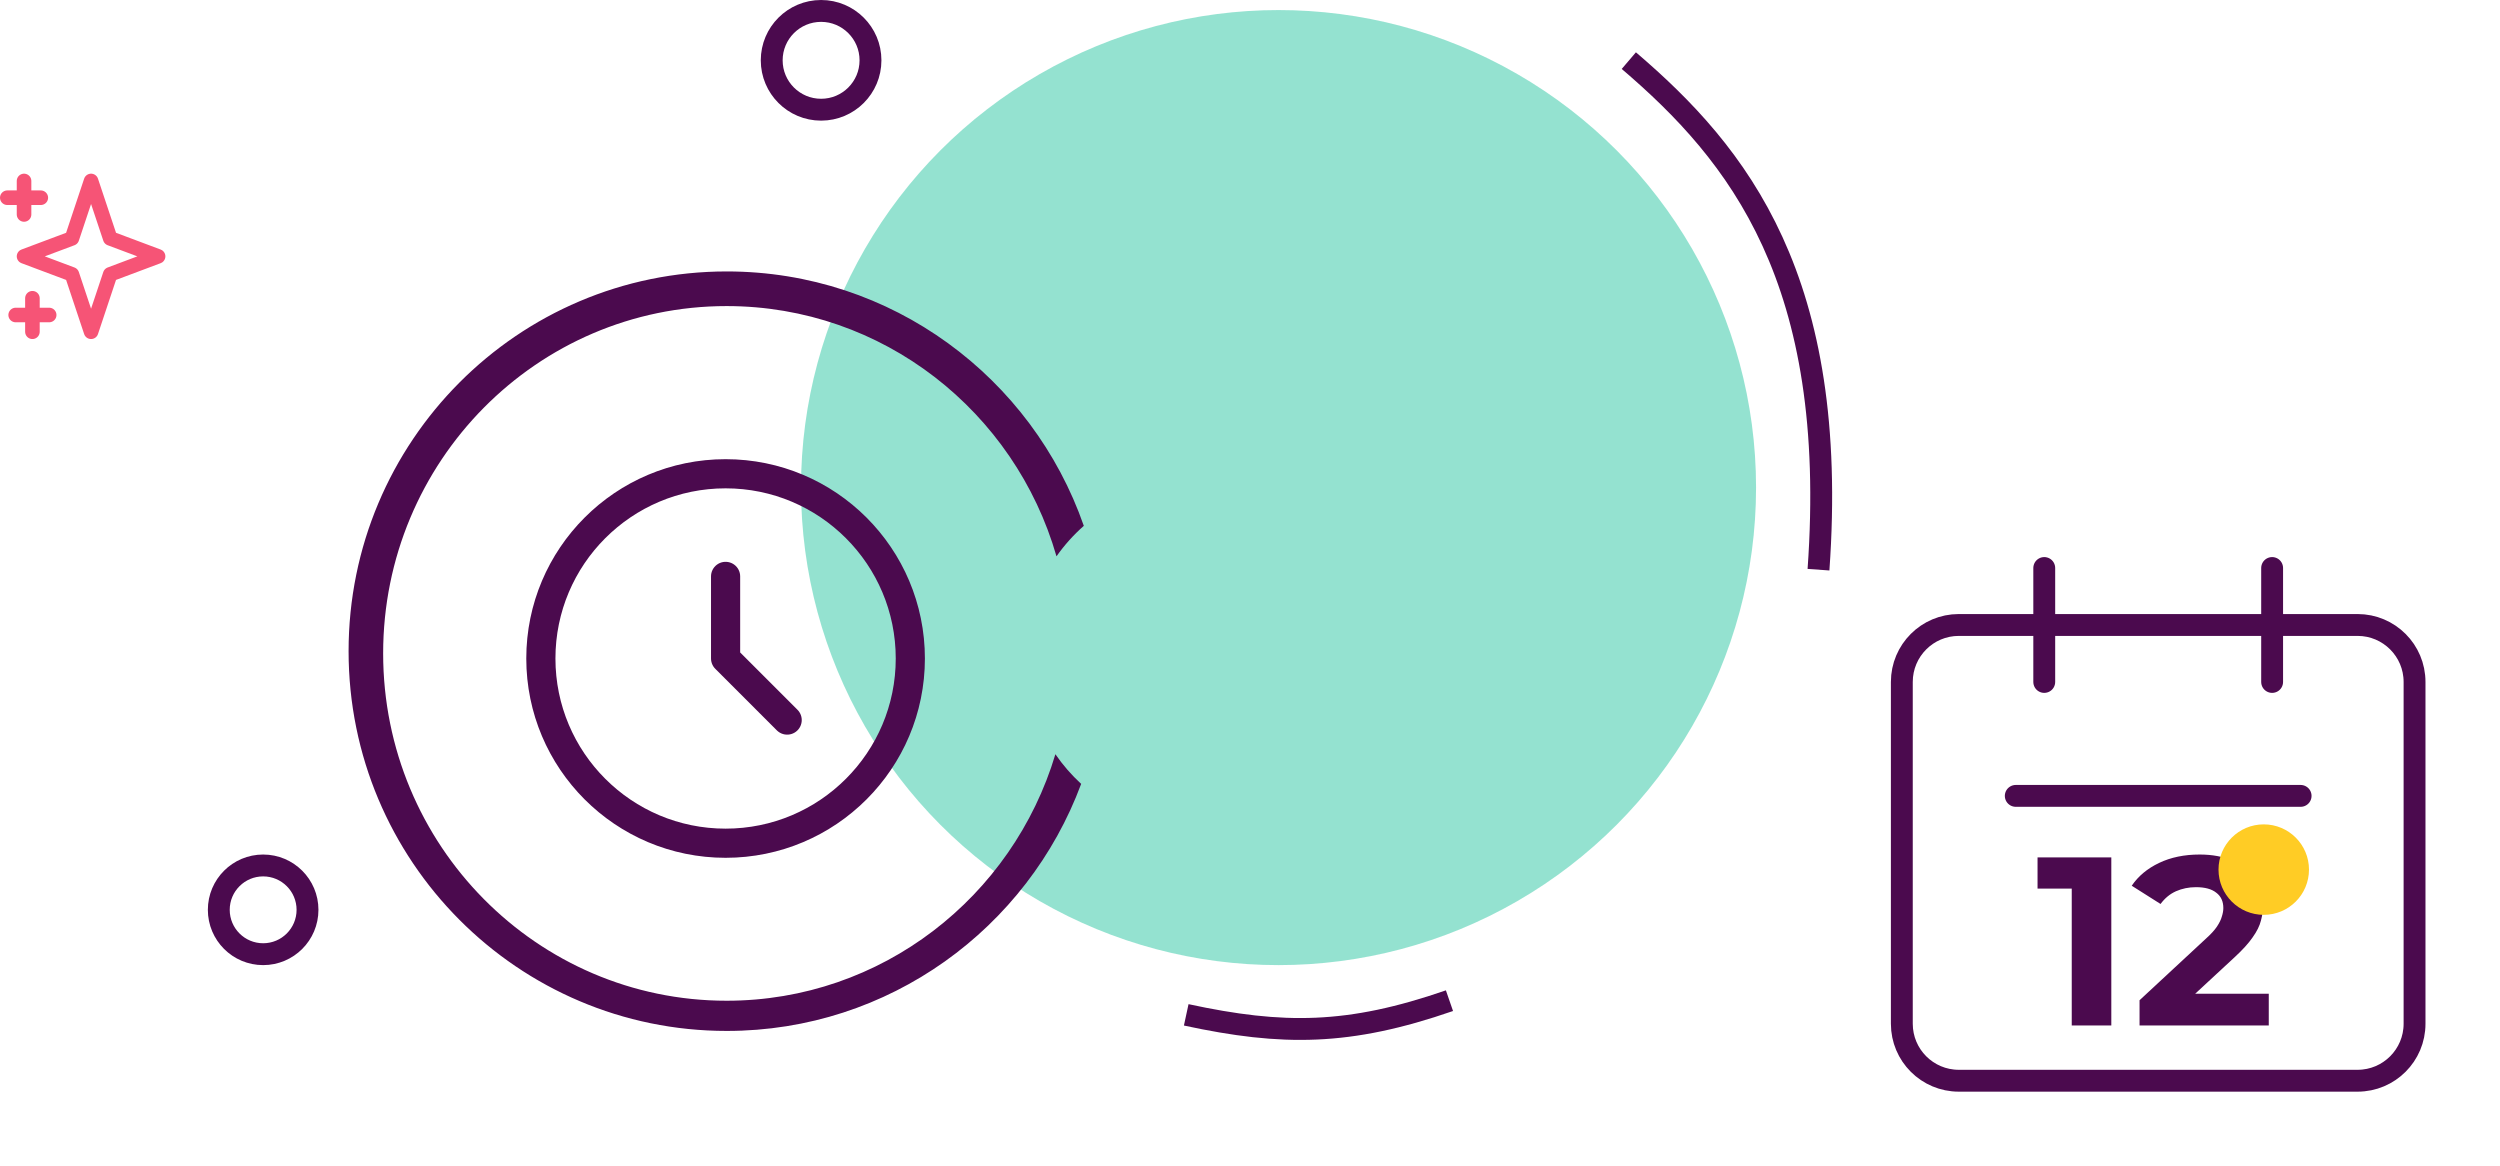 <svg xmlns="http://www.w3.org/2000/svg" width="343" height="160" viewBox="0 0 343 160" fill="none"><circle cx="175.414" cy="66.897" r="65.517" fill="#2AC6A2" fill-opacity="0.5"></circle><path d="M223.473 8.319C238.523 21.166 252.336 38.397 249.497 78.162" stroke="#4B0A4E" stroke-width="3"></path><path d="M198.866 137.293C185.069 142.069 176.002 142.094 162.75 139.237" stroke="#4B0A4E" stroke-width="3"></path><path fill-rule="evenodd" clip-rule="evenodd" d="M148.336 107.548C140.983 127.345 121.986 141.444 99.709 141.444C71.055 141.444 47.826 118.118 47.826 89.343C47.826 60.568 71.055 37.241 99.709 37.241C122.362 37.241 141.625 51.821 148.699 72.147C147.292 73.385 146.032 74.789 144.95 76.327C139.251 56.492 121.145 41.994 99.692 41.994C73.666 41.994 52.568 63.329 52.568 89.647C52.568 115.965 73.666 137.3 99.692 137.3C120.961 137.3 138.939 123.051 144.8 103.479C145.823 104.967 147.01 106.332 148.336 107.548Z" fill="#4B0A4E"></path><path d="M3.299 24.828V29.425M1 27.127H5.598M4.448 40.92V45.517M2.149 43.218H6.747M12.494 24.828L15.121 32.709L21.69 35.172L15.121 37.636L12.494 45.517L9.867 37.636L3.299 35.172L9.867 32.709L12.494 24.828Z" stroke="#F65476" stroke-width="2" stroke-linecap="round" stroke-linejoin="round"></path><circle cx="112.655" cy="8.276" r="6.776" stroke="#4B0A4E" stroke-width="3"></circle><circle cx="36.104" cy="124.828" r="6.086" stroke="#4B0A4E" stroke-width="3"></circle><path d="M280.471 93.563V77.931M311.736 93.563V77.931M276.563 109.195H315.644M268.747 148.276H323.46C327.776 148.276 331.276 144.776 331.276 140.46V93.563C331.276 89.246 327.776 85.747 323.46 85.747H268.747C264.43 85.747 260.931 89.246 260.931 93.563V140.46C260.931 144.776 264.43 148.276 268.747 148.276Z" stroke="#4B0A4E" stroke-width="3" stroke-linecap="round" stroke-linejoin="round"></path><path d="M99.551 79.081V90.345L107.999 98.793M124.896 90.345C124.896 104.342 113.548 115.69 99.551 115.69C85.553 115.69 74.206 104.342 74.206 90.345C74.206 76.347 85.553 65 99.551 65C113.548 65 124.896 76.347 124.896 90.345Z" stroke="#4B0A4E" stroke-width="4" stroke-linecap="round" stroke-linejoin="round"></path><path d="M284.243 140.69V119.613L286.589 121.918H279.551V117.637H289.672V140.69H284.243Z" fill="#4B0A4E"></path><path d="M293.546 140.69V137.232L302.595 128.834C303.31 128.197 303.835 127.626 304.17 127.121C304.505 126.616 304.729 126.155 304.84 125.738C304.974 125.321 305.041 124.937 305.041 124.586C305.041 123.663 304.717 122.961 304.069 122.478C303.444 121.973 302.517 121.72 301.288 121.72C300.305 121.72 299.389 121.907 298.54 122.28C297.713 122.653 297.009 123.235 296.428 124.026L292.474 121.523C293.367 120.205 294.619 119.163 296.227 118.394C297.836 117.626 299.69 117.241 301.791 117.241C303.533 117.241 305.053 117.527 306.348 118.098C307.667 118.647 308.683 119.426 309.398 120.436C310.135 121.446 310.504 122.653 310.504 124.059C310.504 124.805 310.404 125.552 310.202 126.298C310.024 127.023 309.644 127.791 309.063 128.603C308.504 129.416 307.678 130.327 306.583 131.337L299.076 138.286L298.037 136.343H311.275V140.69H293.546Z" fill="#4B0A4E"></path><circle cx="310.586" cy="119.31" r="6.207" fill="#FFCC25"></circle></svg>